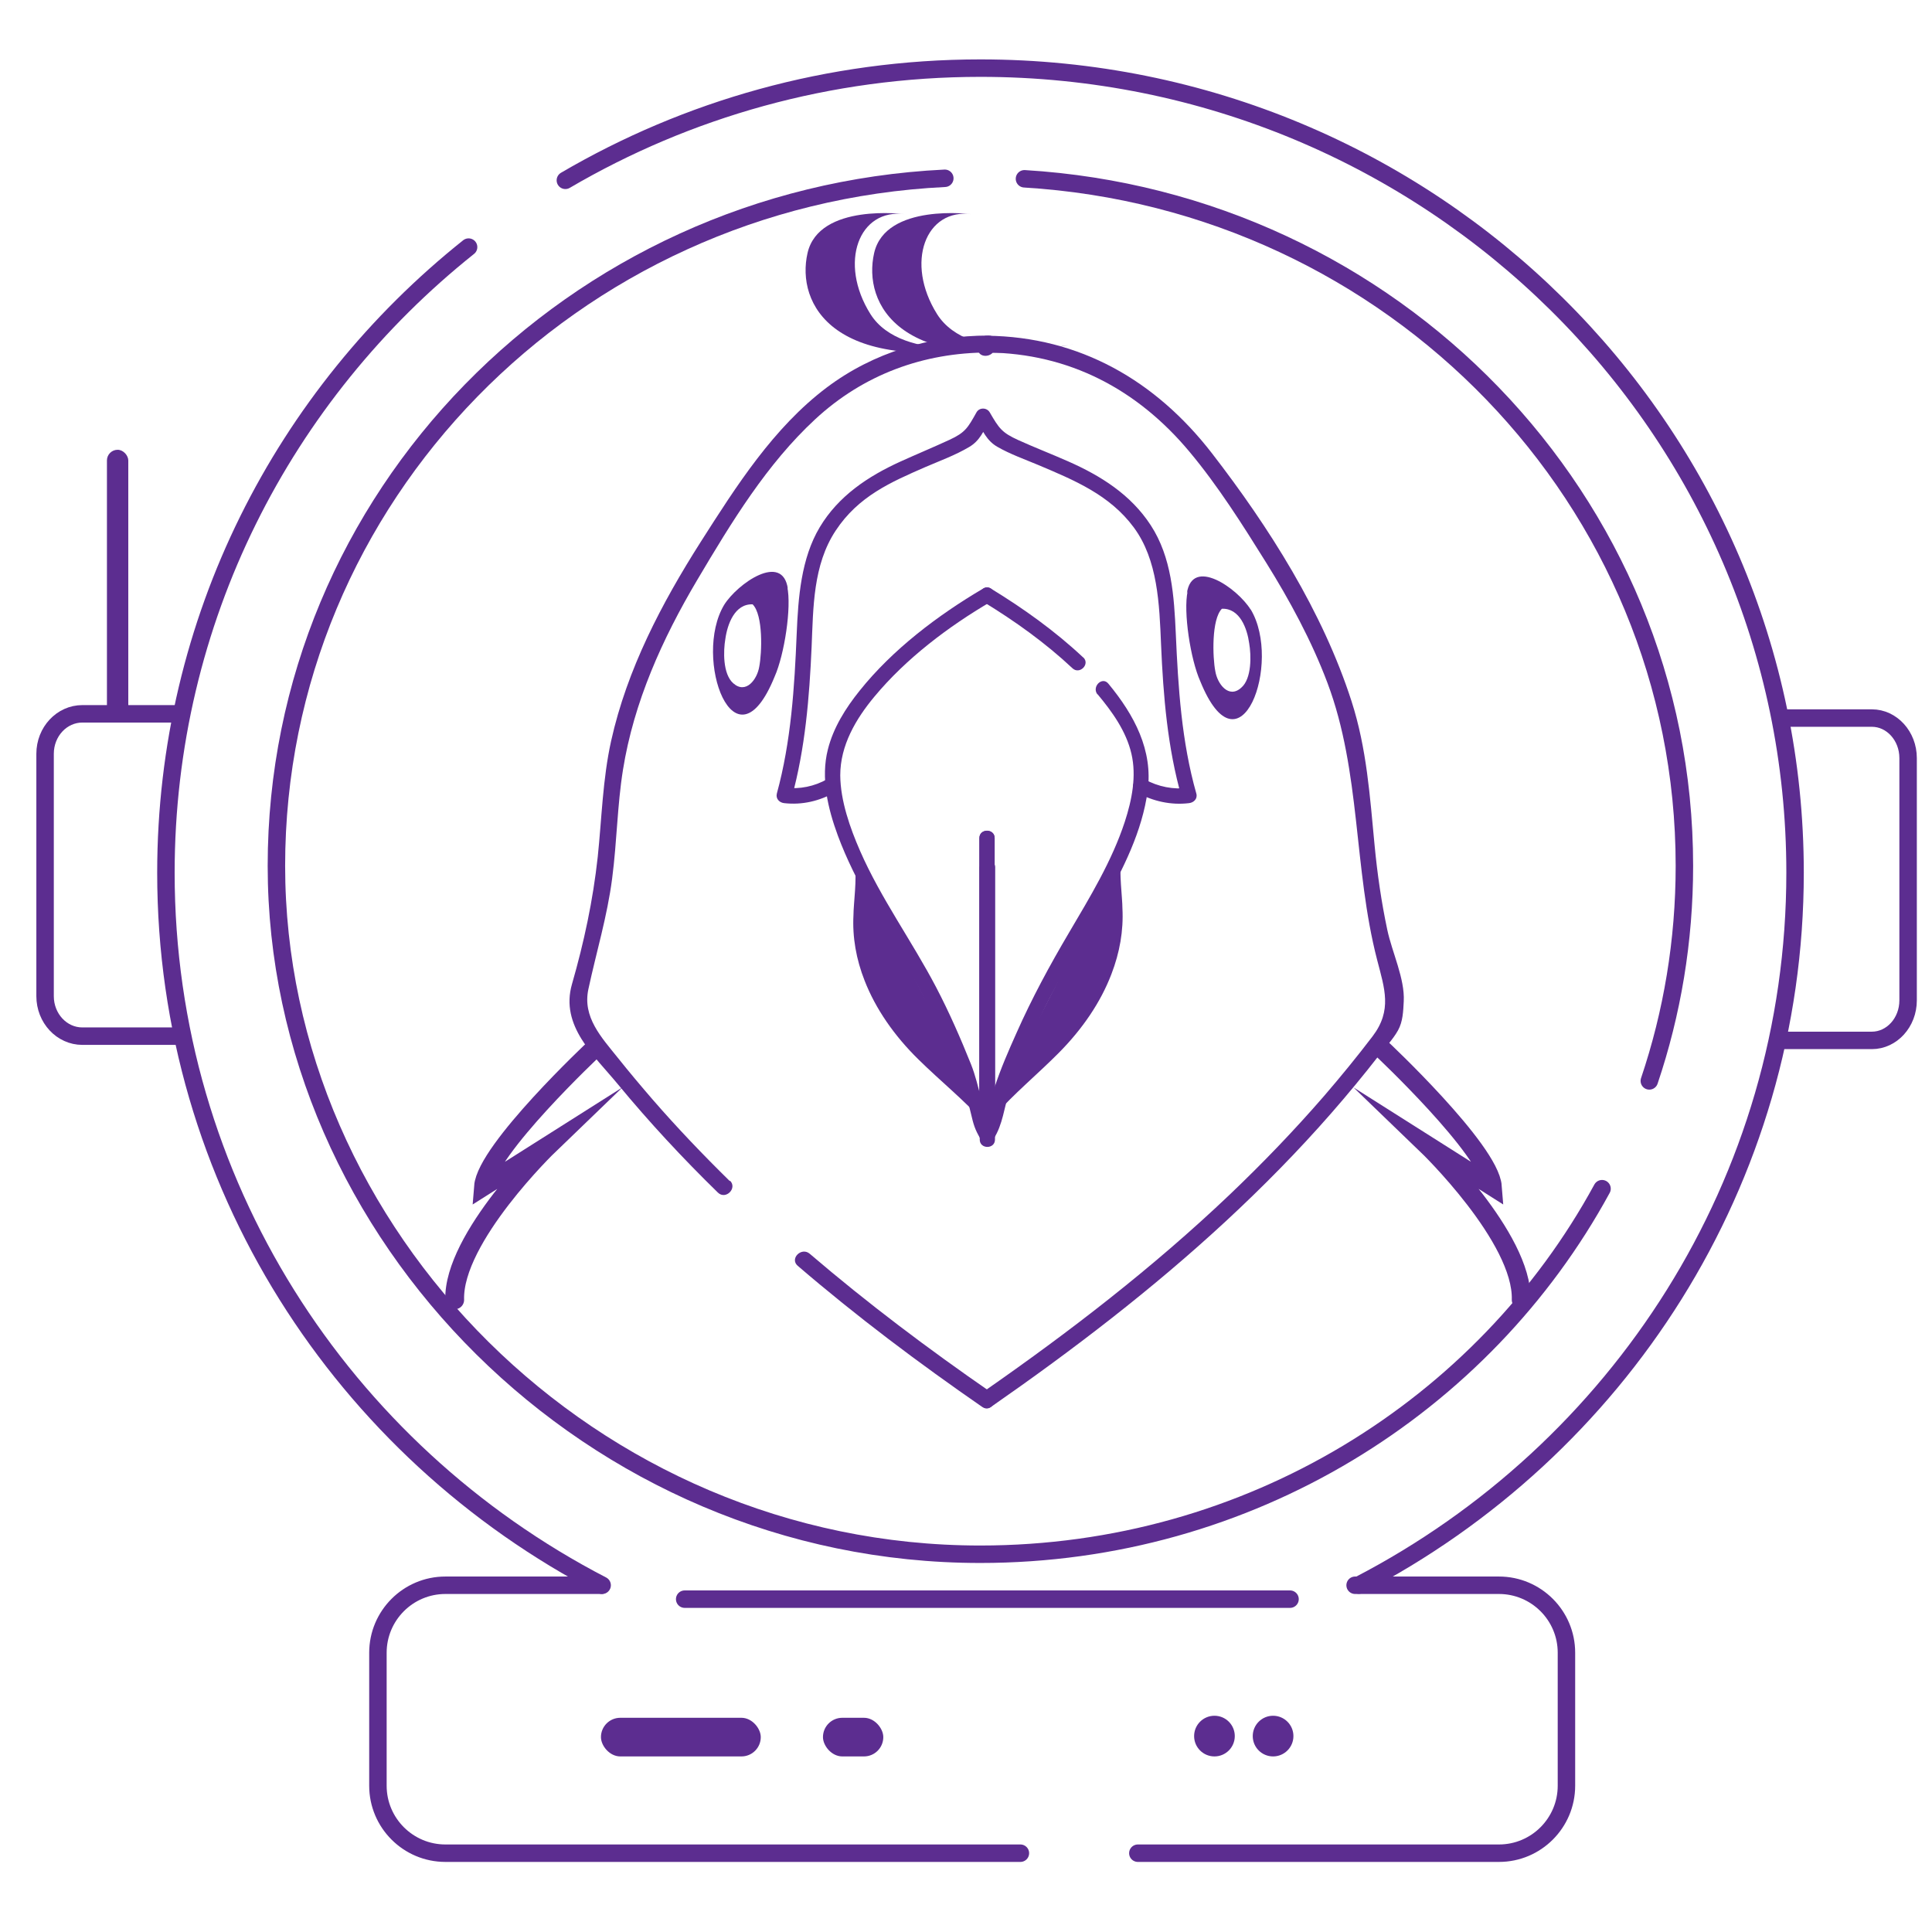 <?xml version="1.0" encoding="UTF-8"?>
<svg id="Layer_1" data-name="Layer 1" xmlns="http://www.w3.org/2000/svg" viewBox="0 0 114 114">
  <defs>
    <style>
      .cls-1 {
        stroke-width: 1.11px;
      }

      .cls-1, .cls-2, .cls-3 {
        stroke-miterlimit: 10;
      }

      .cls-1, .cls-2, .cls-3, .cls-4 {
        fill: none;
        stroke: #5c2d90;
      }

      .cls-1, .cls-3, .cls-4 {
        stroke-linecap: round;
      }

      .cls-2, .cls-3, .cls-4 {
        stroke-width: 1.03px;
      }

      .cls-5 {
        fill: #5c2d90;
        stroke-width: 0px;
      }

      .cls-4 {
        stroke-linejoin: round;
      }
    </style>
  </defs>
  <path class="cls-3" d="m55.75,10.52c-21.96,1.07-39.44,18.82-39.44,40.57s18.59,40.62,41.53,40.62c15.9,0,29.71-8.74,36.69-21.57"/>
  <path class="cls-3" d="m60.45,10.55c21.73,1.31,38.94,18.96,38.94,40.54,0,4.43-.72,8.69-2.07,12.69"/>
  <path class="cls-3" d="m35.53,93.54c-15.31-7.93-25.74-23.78-25.74-42.04,0-14.92,6.96-28.23,17.86-36.92"/>
  <path class="cls-3" d="m33.36,10.64c7.17-4.2,15.54-6.62,24.49-6.62,26.55,0,48.07,21.26,48.07,47.47,0,18.26-10.44,34.11-25.74,42.04"/>
  <rect class="cls-5" x="35.46" y="101.36" width="9.43" height="2.28" rx="1.14" ry="1.14"/>
  <rect class="cls-5" x="48.56" y="101.36" width="3.56" height="2.28" rx="1.14" ry="1.14"/>
  <circle class="cls-5" cx="71.66" cy="102.44" r="1.2"/>
  <circle class="cls-5" cx="75.12" cy="102.44" r="1.2"/>
  <rect class="cls-5" x="6.31" y="26.54" width="1.26" height="16.07" rx=".63" ry=".63"/>
  <path class="cls-4" d="m35.48,93.54h-9.2c-2.2,0-3.98,1.79-3.98,3.98v7.85c0,2.2,1.79,3.98,3.98,3.98h33.93"/>
  <path class="cls-4" d="m67.14,109.35h21.31c2.2,0,3.98-1.79,3.98-3.98v-7.85c0-2.2-1.79-3.98-3.98-3.98h-8.49"/>
  <line class="cls-4" x1="76.12" y1="94.36" x2="40.4" y2="94.36"/>
  <path class="cls-2" d="m105.01,42.37h5.44c1.18,0,2.14,1.06,2.14,2.36v14.3c0,1.3-.96,2.36-2.14,2.36h-5.58"/>
  <path class="cls-2" d="m10.59,61.14h-5.73c-1.22,0-2.2-1.06-2.2-2.36v-14.3c0-1.31.99-2.36,2.2-2.36h5.59"/>
  <path class="cls-5" d="m58.73,20.51l.03-.21-.5.5c4.83.05,8.86,2.18,11.93,5.86,1.68,2.01,3.12,4.29,4.51,6.52s2.69,4.62,3.63,7.12c1.98,5.27,1.53,10.93,2.93,16.34.44,1.7.9,2.97-.27,4.51-.92,1.21-1.88,2.38-2.87,3.53-1.76,2.03-3.62,3.96-5.56,5.81-4.51,4.29-9.45,8.1-14.56,11.65-.52.36-.03,1.23.5.86,4.83-3.36,9.51-6.94,13.83-10.94,2.17-2.01,4.26-4.13,6.21-6.36.98-1.12,1.93-2.27,2.84-3.44.37-.47.82-.94,1.11-1.46s.31-1.13.34-1.72c.07-1.33-.69-2.89-.97-4.21-.35-1.65-.59-3.31-.75-4.99-.28-2.91-.46-5.7-1.36-8.5-1.7-5.28-4.87-10.28-8.25-14.65-3.31-4.27-7.79-6.86-13.26-6.92-.3,0-.46.23-.5.5l-.03.21c-.08.64.92.63,1,0h0Z"/>
  <path class="cls-5" d="m73.79,35.96c-.78-1.25-3.45-3.13-3.76-.94l.05-.14c-.27,1.22.17,4.04.74,5.31,2.35,5.8,4.86-1.1,2.98-4.23Zm-.55,4.62c-.74.67-1.41-.23-1.53-.98-.16-.82-.23-3.06.39-3.68,1.06-.04,1.49,1.17,1.61,2.04.12.7.16,2.08-.47,2.62Z"/>
  <path class="cls-5" d="m66.16,50.62h0c-.14.86.07,2.34.07,2.98.07,1.31-.16,2.61-.65,3.88-.63,1.65-1.7,3.23-3.11,4.65-1.25,1.26-2.66,2.42-3.76,3.68-.1.09-.35.23-.49.3,0,0,0,0,0,0,0,0,0,0,0,0h0"/>
  <path class="cls-5" d="m63.91,38.79c-1.65-1.55-3.51-2.88-5.44-4.06-.5-.3-.95.47-.45.78,1.87,1.14,3.66,2.42,5.26,3.92.42.4,1.06-.24.64-.64h0Z"/>
  <path class="cls-5" d="m64.76,40.96c.86,1.03,1.69,2.18,2,3.51s.03,2.73-.39,4.02c-.76,2.32-2.06,4.45-3.29,6.54-1.14,1.93-2.19,3.87-3.1,5.92-.47,1.05-.93,2.1-1.29,3.2-.3.9-.34,1.81-.84,2.59l.84.23v-17.51c0-.58-.9-.58-.9,0v17.51c0,.46.6.6.84.23.55-.86.61-1.83.93-2.8.47-1.45,1.12-2.84,1.75-4.22,1.08-2.37,2.52-4.55,3.79-6.82,1.17-2.08,2.3-4.31,2.62-6.7s-.79-4.47-2.32-6.32c-.37-.45-1,.19-.64.64h0Z"/>
  <path class="cls-5" d="m58.71,65.57v-14.4c0-.58-.9-.58-.9,0v14.4c0,.58.9.58.9,0h0Z"/>
  <path class="cls-5" d="m58.47,82.15c-3.69-2.55-7.28-5.25-10.69-8.17-.49-.42-1.2.29-.71.71,3.47,2.98,7.13,5.73,10.89,8.33.53.37,1.03-.5.5-.86h0Z"/>
  <path class="cls-5" d="m43.07,69.7c-1.58-1.55-3.11-3.15-4.56-4.82-.7-.81-1.39-1.63-2.06-2.47-.96-1.2-2.09-2.39-1.73-4.05.47-2.19,1.11-4.28,1.4-6.52s.3-4.3.64-6.42c.64-4,2.32-7.72,4.37-11.18s4.12-6.86,6.97-9.5,6.39-3.94,10.24-3.94c.64,0,.64-1,0-1-3.45,0-6.78.98-9.55,3.06-3.16,2.38-5.34,5.82-7.44,9.11-2.31,3.63-4.35,7.52-5.29,11.75-.5,2.26-.55,4.55-.79,6.84-.28,2.57-.81,5.04-1.52,7.51s1.32,4.22,2.71,5.91c1.85,2.24,3.82,4.36,5.9,6.39.46.45,1.17-.26.71-.71h0Z"/>
  <path class="cls-5" d="m46.44,34.61l.05.14c-.31-2.19-2.98-.31-3.76.94-1.88,3.13.63,10.03,2.98,4.23.57-1.28,1.01-4.09.74-5.31Zm-1.64,4.73c-.12.74-.78,1.64-1.53.98-.63-.55-.59-1.92-.47-2.62.12-.86.55-2.08,1.61-2.04.63.63.55,2.86.39,3.68Z"/>
  <path class="cls-5" d="m58.26,51.61h0l-.45-.45v16.08c0,.58.9.58.9,0v-16.08c0-.24-.21-.45-.45-.45h0c-.58,0-.58.9,0,.9h0Z"/>
  <path class="cls-5" d="m58.54,66.5h0s0,0,0,0c0,0,0,0,0,0-.14-.06-.4-.2-.5-.3-1.12-1.26-2.56-2.42-3.84-3.68-1.45-1.42-2.54-3.01-3.18-4.65-.5-1.27-.73-2.57-.66-3.88,0-.65.22-2.16.07-3.01h0"/>
  <path class="cls-5" d="m48.84,45.96c-.79.45-1.65.62-2.55.52l.43.57c.79-2.88,1.04-5.89,1.17-8.87.1-2.34.08-4.84,1.42-6.87s3.25-2.86,5.29-3.75c.86-.37,1.77-.7,2.58-1.18.65-.38.85-.94,1.22-1.6h-.78c.37.64.59,1.22,1.24,1.59.75.43,1.6.73,2.41,1.07,2.13.9,4.21,1.76,5.63,3.68s1.51,4.52,1.61,6.91c.13,3.03.38,6.1,1.22,9.03l.43-.57c-.93.11-1.81-.06-2.63-.51-.51-.28-.96.5-.45.78.95.52,2.01.76,3.08.63.28-.03.52-.26.43-.57-.87-3.06-1.07-6.25-1.21-9.42-.1-2.21-.24-4.51-1.48-6.41-1.18-1.81-2.95-2.92-4.88-3.77-.97-.43-1.96-.81-2.93-1.25s-1.14-.69-1.69-1.64c-.17-.29-.61-.3-.78,0-.51.91-.66,1.19-1.59,1.62s-1.94.85-2.91,1.29c-1.91.87-3.65,2.03-4.75,3.87s-1.27,4.14-1.36,6.29c-.13,3.16-.33,6.35-1.17,9.42-.08.31.15.54.43.57,1.06.12,2.08-.12,3-.64.5-.29.05-1.06-.45-.78h0Z"/>
  <path class="cls-5" d="m58.01,34.73c-2.67,1.57-5.35,3.6-7.29,6.03-.82,1.02-1.55,2.18-1.87,3.46-.43,1.69,0,3.49.59,5.09,1.03,2.78,2.7,5.3,4.17,7.88.94,1.64,1.74,3.35,2.49,5.09.48,1.11.92,2.24,1.19,3.42.15.64.23.94.56,1.49.23.38.84.23.84-.23v-17.51c0-.58-.9-.58-.9,0v17.51l.84-.23c-.69-1.13-.82-2.64-1.33-3.92-.62-1.55-1.3-3.1-2.07-4.57-1.42-2.71-3.26-5.24-4.48-8.03-.59-1.35-1.16-2.96-1.17-4.46,0-1.77.92-3.33,2.02-4.65,1.87-2.25,4.36-4.13,6.87-5.6.5-.29.05-1.07-.45-.78h0Z"/>
  <path class="cls-5" d="m59.38,20.32s-6.12,1.24-8.02-1.79-.68-6.26,2.05-5.89c0,0-5.08-.68-5.76,2.29s1.45,7.36,11.72,5.39Z"/>
  <path class="cls-5" d="m63.31,20.32s-6.12,1.24-8.02-1.79-.68-6.26,2.05-5.89c0,0-5.08-.68-5.76,2.29-.68,2.97,1.45,7.36,11.72,5.39Z"/>
  <path class="cls-1" d="m35.08,61.86s-6.38,5.98-6.55,8.15l3.87-2.45s-5.68,5.47-5.57,9.14"/>
  <path class="cls-1" d="m81.51,61.86s6.38,5.98,6.55,8.15l-3.87-2.45s5.68,5.47,5.57,9.14"/>
</svg>